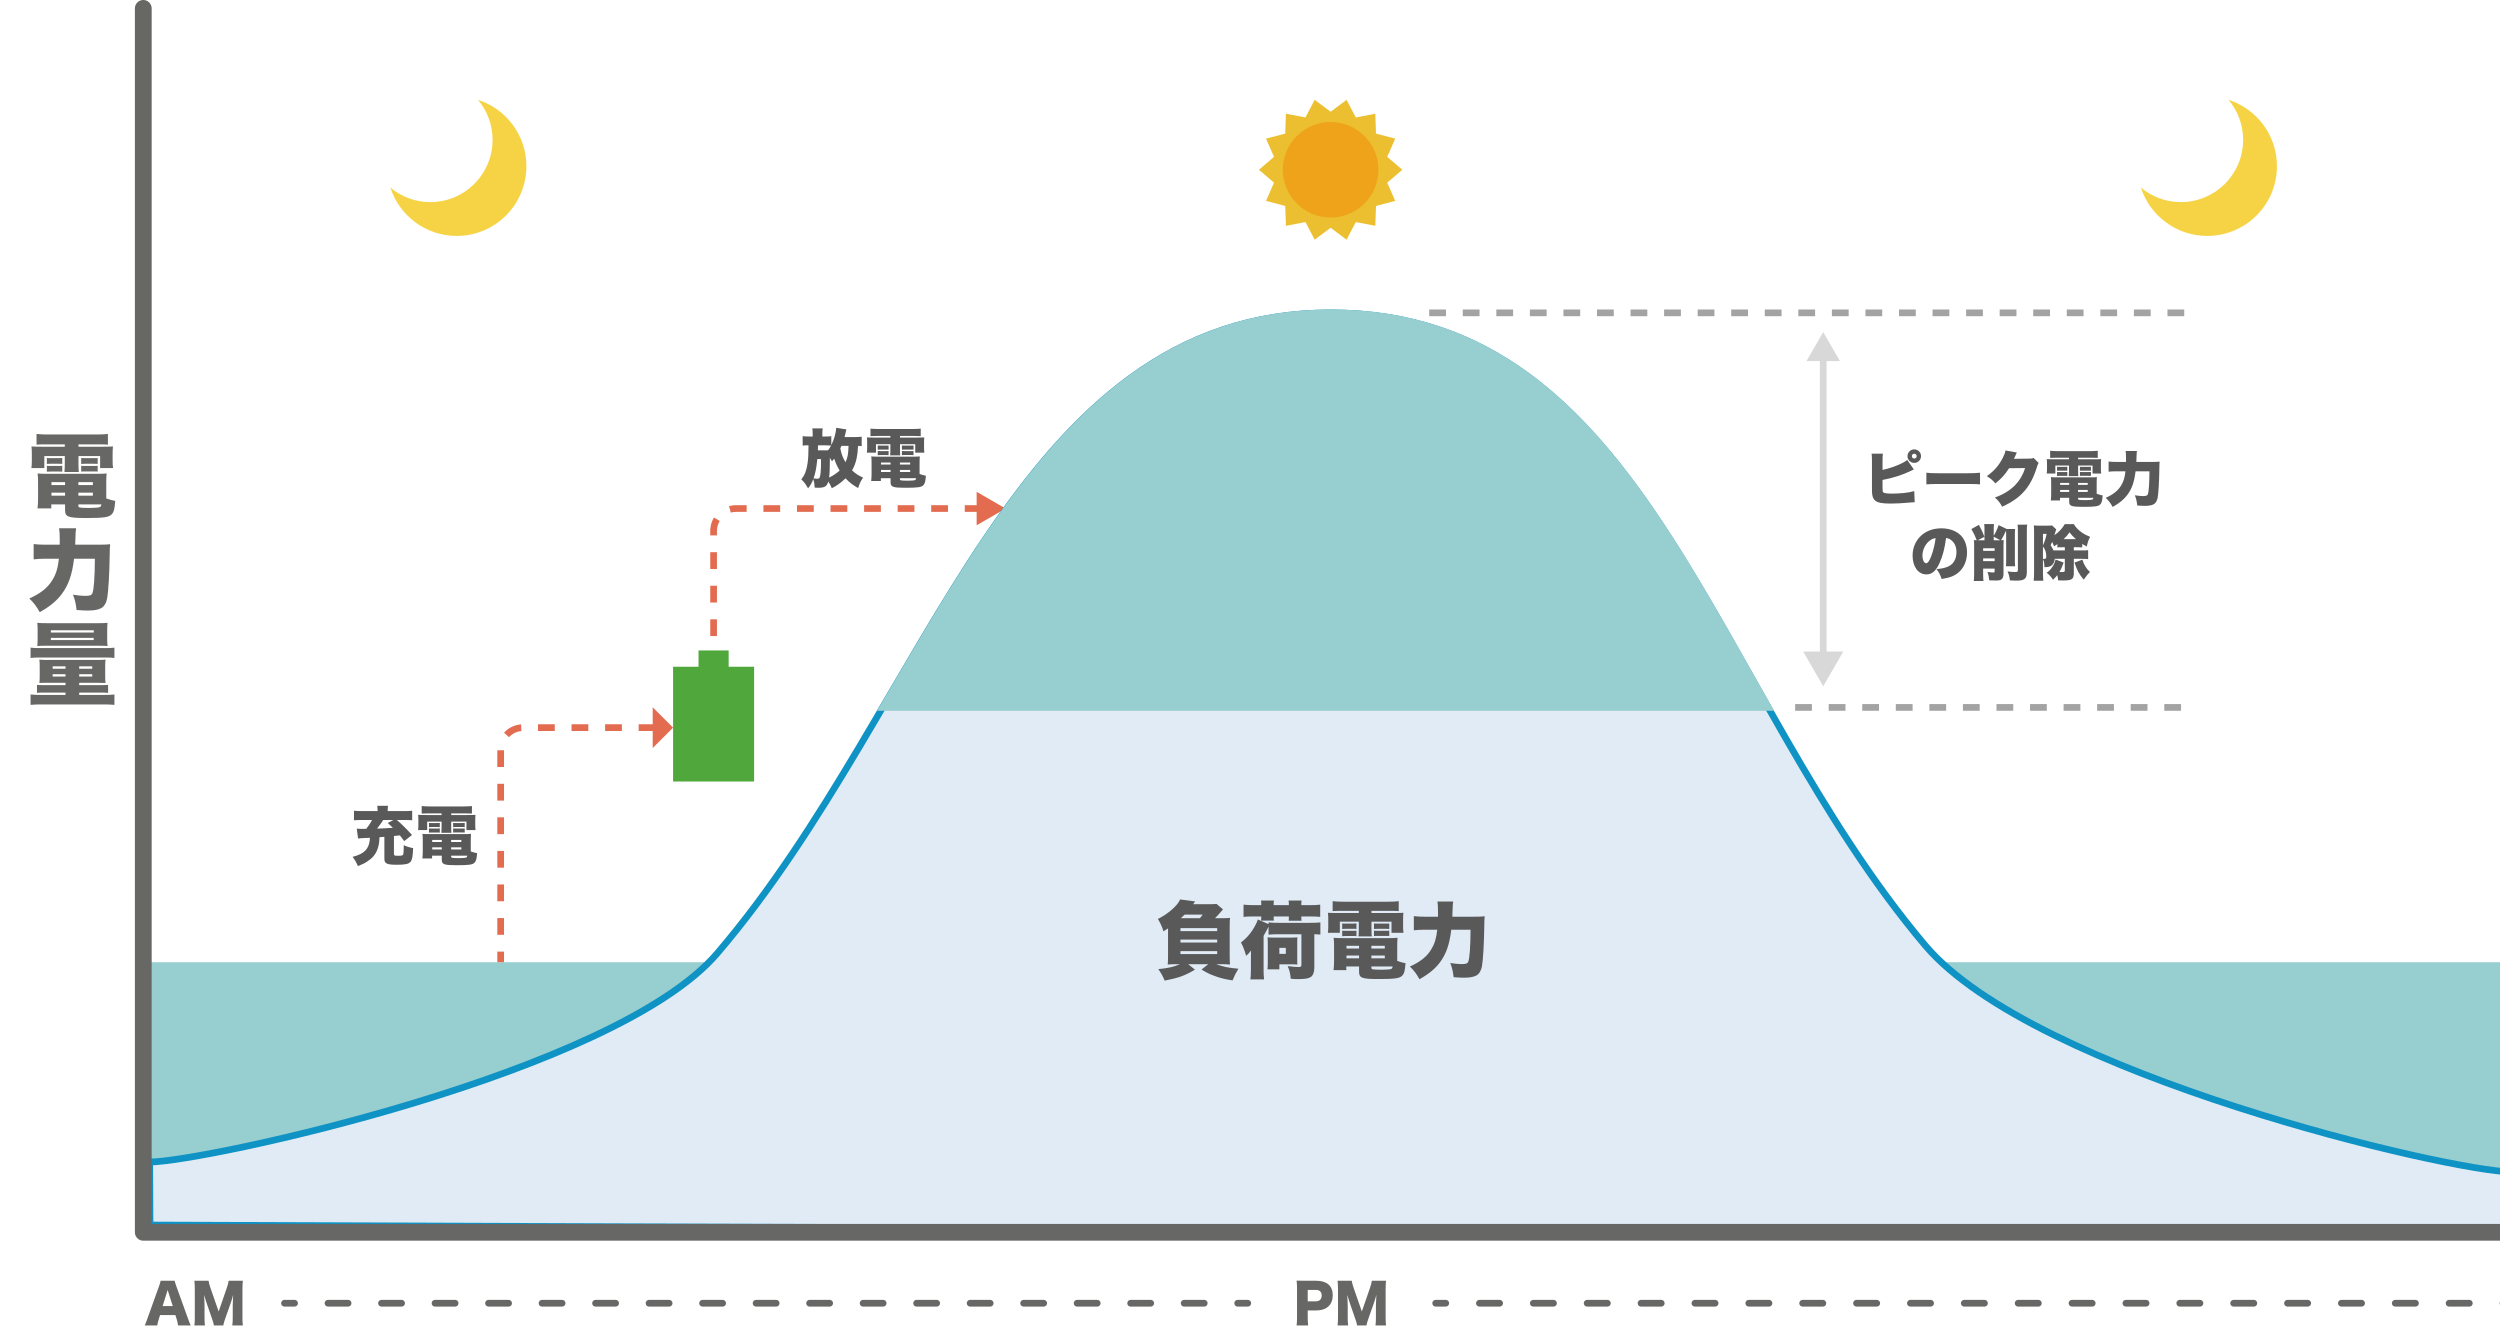 <?xml version="1.0" encoding="utf-8"?>
<!-- Generator: Adobe Illustrator 16.0.0, SVG Export Plug-In . SVG Version: 6.00 Build 0)  -->
<!DOCTYPE svg PUBLIC "-//W3C//DTD SVG 1.1//EN" "http://www.w3.org/Graphics/SVG/1.1/DTD/svg11.dtd">
<svg version="1.1" id="レイヤー_1" xmlns="http://www.w3.org/2000/svg" xmlns:xlink="http://www.w3.org/1999/xlink" x="0px"
	 y="0px" width="745px" height="400px" viewBox="0 0 745 400" enable-background="new 0 0 745 400" xml:space="preserve">
<rect x="42.699" y="286.742" fill="#97CECF" width="706.7" height="80.649"/>
<g>
	<path fill="#595959" d="M114.547,249.378c-0.247,0.019-0.456,0.038-0.589,0.038c-0.551,0.057-0.589,0.057-0.874,0.076
		c-0.057,1.671-0.19,2.412-0.589,3.552c-0.589,1.596-1.462,2.66-3.059,3.686c-0.816,0.551-1.425,0.836-2.773,1.368
		c-0.494-1.14-0.893-1.843-1.596-2.755c1.9-0.494,3.059-1.083,3.856-1.938c0.646-0.684,1.045-1.577,1.216-2.679
		c0.038-0.285,0.057-0.475,0.095-1.063c-1.254,0.057-1.254,0.057-1.824,0.075c-1.007,0.058-1.292,0.076-1.71,0.152l-0.38-2.964
		c0.456,0.058,0.855,0.076,1.425,0.076c0.095,0,0.342,0,0.684,0c0.152,0,0.399-0.019,0.722-0.019
		c0.684-0.855,1.273-1.748,1.709-2.622h-3.305c-0.969,0-1.52,0.02-2.071,0.095v-2.868c0.627,0.076,1.216,0.114,2.204,0.114h4.825
		v-0.399c0-0.437-0.038-0.798-0.095-1.178h3.21c-0.057,0.361-0.095,0.76-0.095,1.159v0.418h5.206c0.95,0,1.481-0.038,2.089-0.114
		v2.868c-0.551-0.075-1.063-0.095-2.108-0.095h-2.47c1.216,0.988,2.85,2.603,4.521,4.465l-2.318,1.823
		c-0.627-0.874-0.855-1.178-1.292-1.71c-0.835,0.096-1.102,0.134-1.767,0.19v5.433c0,0.381,0.19,0.456,1.197,0.456
		c1.083,0,1.387-0.075,1.539-0.36c0.114-0.229,0.19-1.14,0.19-2.793c0.95,0.438,1.615,0.646,2.792,0.874
		c-0.114,2.564-0.285,3.495-0.779,4.084c-0.551,0.646-1.596,0.874-4.084,0.874c-2.926,0-3.705-0.36-3.705-1.747V249.378z
		 M114.206,244.362c-0.608,0.931-1.197,1.748-1.843,2.564c1.634-0.057,2.926-0.113,4.711-0.247c-0.475-0.475-0.741-0.722-1.52-1.425
		l1.653-0.893H114.206z"/>
	<path fill="#595959" d="M127.772,242.387c-0.893,0-1.425,0.019-2.109,0.057v-2.241c0.779,0.076,1.501,0.114,2.394,0.114h10.202
		c0.912,0,1.634-0.038,2.375-0.114v2.241c-0.665-0.038-1.178-0.057-2.07-0.057h-4.104v0.494h4.616c1.501,0,1.976-0.02,2.622-0.058
		c-0.057,0.494-0.076,0.817-0.076,1.672v1.292c0,0.76,0.019,1.064,0.095,1.577H139v-2.527h-4.54v1.597
		c0,0.931,0.019,1.253,0.076,1.747h-3.021c0.057-0.589,0.076-1.025,0.076-1.747v-1.597h-4.293v2.527h-2.717
		c0.076-0.532,0.095-0.836,0.095-1.577v-1.292c0-0.798-0.019-1.178-0.076-1.672c0.627,0.038,1.121,0.058,2.622,0.058h4.37v-0.494
		H127.772z M140.292,253.729c0.817,0.284,1.235,0.398,1.881,0.513c-0.133,1.767-0.304,2.412-0.798,2.868
		c-0.608,0.57-1.672,0.722-5.225,0.722c-3.875,0-4.502-0.228-4.502-1.671v-1.179h-2.888v0.836h-2.888
		c0.076-0.664,0.114-1.349,0.114-2.146v-3.21c0-0.817-0.019-1.387-0.095-1.977c0.551,0.058,1.045,0.076,1.957,0.076h10.524
		c0.969,0,1.482-0.019,1.995-0.076c-0.057,0.552-0.076,1.008-0.076,1.995V253.729z M127.829,245.236
		c0.266,0.038,0.361,0.038,0.817,0.038h1.596c0.665-0.02,0.665-0.02,0.817-0.038v1.254c-0.304-0.038-0.38-0.038-0.817-0.038h-1.596
		c-0.38,0-0.475,0-0.817,0.038V245.236z M127.829,246.87c0.228,0.038,0.342,0.038,0.817,0.038h1.596c0.417,0,0.626,0,0.817-0.038
		v1.254c-0.228-0.038-0.361-0.038-0.817-0.038h-1.596c-0.266,0-0.551,0.019-0.817,0.038V246.87z M128.798,250.309v0.607h2.85v-0.607
		H128.798z M128.798,252.513v0.626h2.85v-0.626H128.798z M134.44,250.916h3.04v-0.607h-3.04V250.916z M134.44,253.139h3.04v-0.626
		h-3.04V253.139z M134.44,255.286c0,0.189,0.076,0.266,0.304,0.342c0.228,0.057,1.121,0.095,2.09,0.095
		c1.064,0,1.881-0.076,2.109-0.189c0.19-0.076,0.266-0.229,0.323-0.552h-4.825V255.286z M135.029,245.236
		c0.228,0.038,0.342,0.038,0.817,0.038h1.824c0.627,0,0.627,0,0.817-0.038v1.254c-0.057-0.02-0.057-0.02-0.171-0.02
		c-0.076-0.019-0.399-0.019-0.646-0.019h-1.824c-0.399,0-0.437,0-0.817,0.038V245.236z M135.029,246.87
		c0.266,0.038,0.342,0.038,0.817,0.038h1.824c0.418,0,0.646,0,0.817-0.038v1.234c-0.19-0.037-0.38-0.037-0.817-0.037h-1.824
		c-0.38,0-0.532,0-0.817,0.037V246.87z"/>
</g>
<g>
	<path fill="#595959" d="M256.781,132.95c-0.361-0.038-0.608-0.057-1.083-0.076c-0.114,1.881-0.19,2.641-0.418,3.686
		c-0.285,1.349-0.741,2.546-1.368,3.609c1.045,0.988,1.862,1.52,3.287,2.166c-0.722,1.045-1.026,1.709-1.481,3.115
		c-1.596-0.912-2.622-1.709-3.743-2.906c-1.425,1.349-2.451,2.089-4.104,2.963c-0.304-0.779-0.551-1.254-1.045-2.014
		c-0.417,1.463-1.063,1.862-3.001,1.862c-0.285,0-0.532,0-1.045-0.038c-0.038-1.026-0.152-1.615-0.417-2.545
		c-0.475,1.197-0.798,1.786-1.558,2.773c-0.722-1.292-1.216-1.957-2.014-2.679c1.064-1.387,1.539-2.603,1.862-4.806
		c0.209-1.482,0.266-2.603,0.285-5.357c-0.931,0-1.216,0.019-1.748,0.095v-2.831c0.589,0.095,1.007,0.114,2.052,0.114h0.931v-0.817
		c0-0.722-0.019-1.083-0.114-1.596h3.116c-0.095,0.494-0.114,0.836-0.114,1.577v0.836h0.779c0.912,0,1.368-0.019,1.881-0.095v2.678
		c0.855-1.729,1.406-3.666,1.463-5.186l3.059,0.494c-0.095,0.247-0.114,0.361-0.247,0.95c-0.114,0.551-0.19,0.817-0.323,1.33h2.85
		c0.835,0,1.729-0.038,2.26-0.114V132.95z M243.56,136.807c-0.266,2.641-0.57,4.217-1.121,5.756
		c0.323,0.057,0.722,0.095,1.007,0.095c0.475,0,0.665-0.076,0.798-0.323c0.266-0.532,0.418-2.109,0.418-4.579v-0.95H243.56z
		 M245.668,134.204c0.608,0,0.608,0,1.102-0.019c0.399-0.513,0.551-0.779,0.893-1.406c-0.741-0.057-1.216-0.076-1.729-0.076h-2.166
		l-0.038,1.501H245.668z M250.208,140.226c-0.684-1.14-1.178-2.204-1.615-3.552c-0.228,0.304-0.323,0.437-0.646,0.798
		c-0.209-0.304-0.247-0.361-0.456-0.741c-0.095-0.152-0.095-0.152-0.19-0.304c0,3.229-0.057,4.502-0.228,5.889
		C248.176,141.803,249.334,141.024,250.208,140.226z M250.759,132.874c-0.133,0.304-0.152,0.361-0.342,0.76
		c0.342,1.748,0.703,2.678,1.539,4.122c0.646-1.368,0.817-2.336,0.912-4.882H250.759z"/>
	<path fill="#595959" d="M261.515,129.911c-0.893,0-1.425,0.019-2.109,0.057v-2.242c0.779,0.076,1.501,0.114,2.394,0.114h10.202
		c0.912,0,1.634-0.038,2.375-0.114v2.242c-0.665-0.038-1.178-0.057-2.07-0.057h-4.104v0.494h4.616c1.501,0,1.976-0.019,2.622-0.057
		c-0.057,0.494-0.076,0.817-0.076,1.672v1.292c0,0.76,0.019,1.064,0.095,1.577h-2.717v-2.526h-4.54v1.596
		c0,0.931,0.019,1.254,0.076,1.748h-3.021c0.057-0.589,0.076-1.025,0.076-1.748v-1.596h-4.293v2.526h-2.717
		c0.076-0.532,0.095-0.835,0.095-1.577v-1.292c0-0.798-0.019-1.178-0.076-1.672c0.627,0.038,1.121,0.057,2.622,0.057h4.37v-0.494
		H261.515z M274.034,141.252c0.817,0.285,1.235,0.399,1.881,0.513c-0.133,1.767-0.304,2.413-0.798,2.868
		c-0.608,0.57-1.672,0.722-5.225,0.722c-3.875,0-4.502-0.228-4.502-1.672v-1.178h-2.888v0.836h-2.888
		c0.076-0.665,0.114-1.349,0.114-2.147v-3.21c0-0.817-0.019-1.387-0.095-1.976c0.551,0.057,1.045,0.076,1.957,0.076h10.524
		c0.969,0,1.482-0.019,1.995-0.076c-0.057,0.551-0.076,1.007-0.076,1.995V141.252z M261.571,132.76
		c0.266,0.038,0.361,0.038,0.817,0.038h1.596c0.665-0.019,0.665-0.019,0.817-0.038v1.254c-0.304-0.038-0.38-0.038-0.817-0.038
		h-1.596c-0.38,0-0.475,0-0.817,0.038V132.76z M261.571,134.394c0.228,0.038,0.342,0.038,0.817,0.038h1.596
		c0.417,0,0.626,0,0.817-0.038v1.254c-0.228-0.038-0.361-0.038-0.817-0.038h-1.596c-0.266,0-0.551,0.019-0.817,0.038V134.394z
		 M262.541,137.833v0.608h2.85v-0.608H262.541z M262.541,140.036v0.627h2.85v-0.627H262.541z M268.183,138.44h3.04v-0.608h-3.04
		V138.44z M268.183,140.663h3.04v-0.627h-3.04V140.663z M268.183,142.81c0,0.19,0.076,0.266,0.304,0.342
		c0.228,0.057,1.121,0.095,2.09,0.095c1.064,0,1.881-0.076,2.109-0.19c0.19-0.076,0.266-0.228,0.323-0.551h-4.825V142.81z
		 M268.771,132.76c0.228,0.038,0.342,0.038,0.817,0.038h1.824c0.627,0,0.627,0,0.817-0.038v1.254
		c-0.057-0.019-0.057-0.019-0.171-0.019c-0.076-0.019-0.399-0.019-0.646-0.019h-1.824c-0.399,0-0.437,0-0.817,0.038V132.76z
		 M268.771,134.394c0.266,0.038,0.342,0.038,0.817,0.038h1.824c0.418,0,0.646,0,0.817-0.038v1.235
		c-0.19-0.038-0.38-0.038-0.817-0.038h-1.824c-0.38,0-0.532,0-0.817,0.038V134.394z"/>
</g>
<g>
	<path fill="#676866" d="M53.079,394.986c-0.128-0.769-0.224-1.185-0.384-1.729l-0.432-1.36h-4.562l-0.432,1.36
		c-0.208,0.641-0.32,1.137-0.4,1.729h-3.746c0.24-0.48,0.384-0.864,0.769-1.953l3.458-9.636c0.288-0.784,0.432-1.265,0.512-1.729
		h4.178c0.112,0.464,0.224,0.881,0.544,1.729l3.474,9.636c0.304,0.849,0.56,1.505,0.768,1.953H53.079z M49.958,384.406l-1.489,4.802
		h3.009L49.958,384.406z"/>
	<path fill="#676866" d="M63.75,394.986c-0.08-0.561-0.256-1.152-0.688-2.369l-1.473-4.258c-0.016-0.08-0.496-1.568-0.544-1.696
		c-0.176-0.576-0.176-0.576-0.256-0.801c0.096,1.009,0.16,2.321,0.16,3.17v3.474c0,1.104,0.032,1.809,0.128,2.48h-3.153
		c0.096-0.72,0.128-1.393,0.128-2.48v-8.34c0-0.96-0.048-1.809-0.128-2.497h4.226c0.112,0.688,0.24,1.2,0.608,2.257l2.401,6.899
		l2.385-6.899c0.368-1.072,0.496-1.584,0.592-2.257h4.242c-0.096,0.769-0.128,1.425-0.128,2.497v8.34c0,1.216,0.032,1.84,0.128,2.48
		h-3.153c0.096-0.736,0.128-1.345,0.128-2.48v-3.49c0-0.384,0.048-1.584,0.08-2.08c0.048-0.849,0.048-0.849,0.064-1.089
		c-0.352,1.249-0.512,1.825-0.72,2.401l-1.553,4.386c-0.4,1.136-0.608,1.841-0.688,2.353H63.75z"/>
</g>
<g>
	<path fill="#676866" d="M386.387,394.986c0.097-0.704,0.128-1.425,0.128-2.369v-8.659c0-0.864-0.031-1.585-0.128-2.337
		c0.753,0.032,1.329,0.048,2.354,0.048h3.505c3.17,0,4.914,1.521,4.914,4.306c0,2.85-1.824,4.546-4.93,4.546h-2.529v2.049
		c0,0.944,0.048,1.729,0.128,2.417H386.387z M392.085,387.8c1.121,0,1.777-0.625,1.777-1.729c0-1.104-0.625-1.681-1.777-1.681
		h-2.385v3.409H392.085z"/>
	<path fill="#676866" d="M404.421,394.986c-0.08-0.561-0.256-1.152-0.688-2.369l-1.473-4.258c-0.017-0.08-0.496-1.568-0.545-1.696
		c-0.176-0.576-0.176-0.576-0.256-0.801c0.096,1.009,0.16,2.321,0.16,3.17v3.474c0,1.104,0.032,1.809,0.128,2.48h-3.153
		c0.097-0.72,0.128-1.393,0.128-2.48v-8.34c0-0.96-0.048-1.809-0.128-2.497h4.226c0.112,0.688,0.24,1.2,0.608,2.257l2.401,6.899
		l2.385-6.899c0.368-1.072,0.496-1.584,0.592-2.257h4.242c-0.096,0.769-0.128,1.425-0.128,2.497v8.34c0,1.216,0.032,1.84,0.128,2.48
		h-3.153c0.096-0.736,0.128-1.345,0.128-2.48v-3.49c0-0.384,0.048-1.584,0.08-2.08c0.048-0.849,0.048-0.849,0.064-1.089
		c-0.353,1.249-0.513,1.825-0.721,2.401l-1.553,4.386c-0.4,1.136-0.608,1.841-0.688,2.353H404.421z"/>
</g>
<g>
	<path fill="#676866" d="M13.884,132.423c-1.269,0-2.024,0.027-2.996,0.081v-3.186c1.106,0.108,2.132,0.162,3.401,0.162h14.495
		c1.296,0,2.321-0.054,3.374-0.162v3.186c-0.945-0.054-1.673-0.081-2.942-0.081h-5.83v0.702h6.559c2.132,0,2.807-0.027,3.725-0.081
		c-0.081,0.702-0.108,1.161-0.108,2.375v1.835c0,1.08,0.027,1.512,0.135,2.24h-3.86v-3.59h-6.451v2.268
		c0,1.322,0.027,1.781,0.108,2.483h-4.292c0.081-0.837,0.108-1.458,0.108-2.483v-2.268h-6.1v3.59h-3.86
		c0.108-0.755,0.135-1.188,0.135-2.24v-1.835c0-1.134-0.027-1.673-0.108-2.375c0.891,0.054,1.592,0.081,3.725,0.081h6.208v-0.702
		H13.884z M31.672,148.538c1.161,0.405,1.754,0.567,2.672,0.729c-0.189,2.51-0.432,3.428-1.134,4.076
		c-0.864,0.81-2.375,1.025-7.423,1.025c-5.507,0-6.397-0.324-6.397-2.375v-1.674h-4.103v1.188h-4.103
		c0.108-0.945,0.162-1.917,0.162-3.05v-4.562c0-1.161-0.027-1.97-0.135-2.807c0.783,0.081,1.484,0.108,2.78,0.108h14.954
		c1.376,0,2.105-0.027,2.834-0.108c-0.081,0.783-0.108,1.431-0.108,2.834V148.538z M13.965,136.472
		c0.378,0.054,0.513,0.054,1.161,0.054h2.267c0.945-0.027,0.945-0.027,1.161-0.054v1.782c-0.432-0.054-0.54-0.054-1.161-0.054
		h-2.267c-0.54,0-0.675,0-1.161,0.054V136.472z M13.965,138.793c0.324,0.054,0.486,0.054,1.161,0.054h2.267
		c0.594,0,0.891,0,1.161-0.054v1.782c-0.324-0.054-0.513-0.054-1.161-0.054h-2.267c-0.378,0-0.783,0.027-1.161,0.054V138.793z
		 M15.341,143.679v0.864h4.049v-0.864H15.341z M15.341,146.811v0.891h4.049v-0.891H15.341z M23.358,144.543h4.319v-0.864h-4.319
		V144.543z M23.358,147.701h4.319v-0.891h-4.319V147.701z M23.358,150.751c0,0.27,0.108,0.378,0.432,0.486
		c0.324,0.081,1.593,0.135,2.969,0.135c1.512,0,2.672-0.108,2.996-0.27c0.27-0.108,0.378-0.324,0.459-0.783h-6.856V150.751z
		 M24.195,136.472c0.324,0.054,0.486,0.054,1.161,0.054h2.591c0.891,0,0.891,0,1.161-0.054v1.782
		c-0.081-0.027-0.081-0.027-0.243-0.027c-0.108-0.027-0.567-0.027-0.918-0.027h-2.591c-0.567,0-0.621,0-1.161,0.054V136.472z
		 M24.195,138.793c0.378,0.054,0.486,0.054,1.161,0.054h2.591c0.594,0,0.918,0,1.161-0.054v1.754
		c-0.27-0.054-0.54-0.054-1.161-0.054h-2.591c-0.54,0-0.756,0-1.161,0.054V138.793z"/>
</g>
<g>
	<path fill="#676866" d="M29.054,162.318c1.728,0,2.753-0.027,3.779-0.135c-0.108,1.08-0.135,1.458-0.135,2.834
		c-0.081,5.911-0.378,11.013-0.756,13.253c-0.243,1.376-0.891,2.456-1.754,2.942c-0.891,0.486-2.133,0.729-3.914,0.729
		c-0.972,0-1.728-0.027-3.455-0.162c-0.216-1.917-0.486-3.104-1.08-4.562c1.673,0.243,2.645,0.351,3.617,0.351
		c1.431,0,1.944-0.189,2.187-0.81c0.432-1.08,0.702-4.859,0.729-10.257h-6.208c-0.567,4.778-1.646,7.828-3.698,10.581
		c-1.484,1.971-3.563,3.698-6.532,5.345c-0.999-1.782-1.781-2.834-3.104-4.076c3.347-1.485,5.506-3.212,6.883-5.507
		c1.08-1.754,1.62-3.482,1.943-6.343h-4.157c-1.215,0-2.349,0.054-3.374,0.189v-4.562c1.133,0.135,2.132,0.188,3.509,0.188h4.265
		c0-0.783,0-1.025,0-1.565c0-1.592-0.054-2.483-0.189-3.32h5.074c-0.135,0.81-0.135,0.81-0.243,3.968c0,0.324,0,0.405-0.027,0.917
		H29.054z"/>
</g>
<g>
	<path fill="#676866" d="M9.106,192.997c0.864,0.108,1.458,0.135,2.969,0.135h19.111c1.512,0,2.16-0.027,2.915-0.135v3.077
		c-0.81-0.108-1.35-0.135-2.78-0.135h-19.3c-1.403,0-2.051,0.027-2.915,0.135V192.997z M14.126,203.471
		c-1.025,0-1.511,0-2.402,0.054c0.081-0.566,0.108-1.08,0.108-2.187v-2.672c0-0.999-0.027-1.539-0.108-2.105
		c0.621,0.081,1.296,0.108,2.564,0.108h14.603c1.242,0,1.89-0.027,2.564-0.108c-0.081,0.621-0.108,1.053-0.108,2.079v2.727
		c0,1.079,0.027,1.593,0.108,2.159c-0.891-0.027-1.431-0.054-2.402-0.054h-5.453v0.701h6.397c1.161,0,1.728-0.026,2.213-0.081v2.376
		c-0.594-0.054-1.323-0.081-2.457-0.081h-6.154v0.702h7.126c1.755,0,2.321-0.027,3.374-0.136v3.104
		c-1.106-0.108-1.862-0.135-3.374-0.135H12.48c-1.458,0-2.348,0.026-3.374,0.135v-3.104c1.053,0.108,1.62,0.136,3.374,0.136h7.045
		v-0.702h-6.02c-1.188,0-1.863,0.027-2.483,0.081v-2.376c0.486,0.055,1.08,0.081,2.24,0.081h6.263v-0.701H14.126z M13.884,192.43
		c-1.377,0-2.052,0.027-2.78,0.081c0.081-0.647,0.108-1.214,0.108-2.348v-2.241c0-1.08-0.027-1.619-0.108-2.321
		c0.836,0.081,1.539,0.108,3.05,0.108h14.873c1.511,0,2.186-0.027,3.023-0.108c-0.081,0.702-0.108,1.134-0.108,2.321v2.241
		c0,1.134,0.027,1.728,0.108,2.348c-0.729-0.054-1.404-0.081-2.807-0.081H13.884z M15.152,188.489h12.794v-0.675H15.152V188.489z
		 M15.152,190.73H27.92v-0.648H15.152V190.73z M15.692,198.558v0.729h3.833v-0.729H15.692z M15.692,200.906v0.702h3.833v-0.702
		H15.692z M23.601,199.287h3.887v-0.729h-3.887V199.287z M23.601,201.608h3.887v-0.702h-3.887V201.608z"/>
</g>
<rect x="8.053" fill="none" width="742.894" height="403.258"/>
<polygon fill="#50A73B" points="208.161,193.836 208.161,198.687 200.579,198.687 200.579,232.889 224.723,232.889 224.723,198.687 
	217.14,198.687 217.14,193.836 "/>
<g>
	<defs>
		<rect id="SVGID_1_" x="8.053" width="742.894" height="403.258"/>
	</defs>
	<clipPath id="SVGID_2_">
		<use xlink:href="#SVGID_1_"  overflow="visible"/>
	</clipPath>
	
		<path clip-path="url(#SVGID_2_)" fill="none" stroke="#E26B50" stroke-width="2" stroke-miterlimit="10" stroke-dasharray="5,5" d="
		M195.321,216.839h-39.464c-3.678,0-6.659,2.981-6.659,6.658v63.245"/>
	<polygon clip-path="url(#SVGID_2_)" fill="#E26B50" points="194.506,222.914 194.506,210.765 200.578,216.839 	"/>
	
		<path clip-path="url(#SVGID_2_)" fill="none" stroke="#E26B50" stroke-width="2" stroke-miterlimit="10" stroke-dasharray="5,5" d="
		M292.499,151.545H219.31c-3.678,0-6.659,2.981-6.659,6.658v36.316"/>
	<polygon clip-path="url(#SVGID_2_)" fill="#E26B50" points="291.04,146.558 299.674,151.544 291.04,156.53 	"/>
	<path clip-path="url(#SVGID_2_)" fill="#E0EBF5" d="M44.609,346.277c15.875,0,138.533-26.403,169.105-62.153
		C277.786,209.201,302.03,93.23,396.528,93.23S509.692,205.864,573.69,281.707c32.482,38.494,156.895,67.51,174.757,67.51
		c0,5.592-0.179,13.981-0.179,18.175c-121.242-0.543-594.824-1.836-703.572-2.33C44.696,360.868,44.609,352.479,44.609,346.277"/>
	<path clip-path="url(#SVGID_2_)" fill="none" stroke="#0F92C4" stroke-width="2" stroke-miterlimit="10" d="M44.609,346.277
		c15.875,0,138.533-26.403,169.105-62.153C277.786,209.201,302.03,93.23,396.528,93.23S509.692,205.864,573.69,281.707
		c32.482,38.494,156.895,67.51,174.757,67.51c0,5.592-0.179,13.981-0.179,18.175c-121.242-0.543-594.824-1.836-703.572-2.33
		C44.696,360.868,44.609,352.479,44.609,346.277z"/>
	<path clip-path="url(#SVGID_2_)" fill="#97CECF" d="M526.985,210.81C492.8,150.466,463.969,93.23,396.608,93.23
		c-66.502,0-98.212,57.436-133.495,117.58H526.985z"/>
	<path clip-path="url(#SVGID_2_)" fill="none" stroke="#97CECF" stroke-width="2" stroke-miterlimit="10" d="M526.985,210.81
		C492.8,150.466,463.969,93.23,396.608,93.23c-66.502,0-98.212,57.436-133.495,117.58H526.985z"/>
	
		<polyline clip-path="url(#SVGID_2_)" fill="none" stroke="#676866" stroke-width="5" stroke-linecap="round" stroke-linejoin="round" stroke-miterlimit="10" points="
		748.447,367.227 42.698,367.227 42.698,2.499 	"/>
</g>
<g>
	<path fill="#595959" d="M363.772,273.632c1.375,0,1.774-0.024,2.774-0.1c-0.075,0.699-0.1,1.149-0.1,2.624v8.548
		c0,1.55,0.025,2.125,0.1,2.725c-0.8-0.075-1.549-0.1-2.724-0.1h-1.4c1.975,0.749,3.674,1.1,6.624,1.35
		c-0.725,1.175-1.149,2.024-1.75,3.474c-2.449-0.375-3.599-0.675-5.424-1.35c-1.45-0.524-2.199-0.899-3.824-1.874l2.024-1.6h-5.999
		l2.024,1.624c-3.024,1.8-4.749,2.425-9.023,3.274c-0.575-1.399-1.05-2.225-1.899-3.424c3.024-0.301,4.574-0.675,6.474-1.475h-0.95
		c-1.174,0-1.875,0.024-2.724,0.1c0.075-0.7,0.1-1.325,0.1-2.725v-8.048c-0.6,0.4-0.75,0.5-1.35,0.875
		c-0.5-1.524-0.975-2.55-1.675-3.674c3.074-1.525,5.949-4.074,6.624-5.824l4.474,0.6c-0.05,0.075-0.25,0.351-0.6,0.825h4.399
		c1.35,0,2.049-0.025,2.574-0.1l1.925,1.649c-0.25,0.25-0.45,0.475-1.4,1.6c-0.35,0.375-0.575,0.625-0.975,1.024H363.772z
		 M351.775,277.481h10.947v-0.9h-10.947V277.481z M351.775,280.88h10.947v-0.874h-10.947V280.88z M351.775,284.305h10.947v-0.875
		h-10.947V284.305z M357.573,273.632c0.35-0.425,0.475-0.574,0.825-1.074h-5.374c-0.425,0.425-0.7,0.675-1.15,1.074H357.573z"/>
	<path fill="#595959" d="M380.974,278.406c-1.25,0-2.1,0.024-2.95,0.125v-2.399c-0.05,0.074-0.05,0.074-0.175,0.374
		c-0.2,0.426-0.7,1.351-1.3,2.375v10.147c0,1.024,0.025,1.85,0.15,2.824h-4.074c0.1-1.075,0.15-1.699,0.15-2.824v-3.249
		c0-0.351,0-1.25,0.025-2.5c-0.475,0.65-0.8,0.976-1.45,1.55c-0.525-1.774-1-2.999-1.55-3.974c1.4-1.05,2.475-2.199,3.424-3.649
		c0.75-1.149,1.325-2.3,1.625-3.199l3.174,1.375v-0.5c0.875,0.1,1.7,0.125,2.974,0.125h9.498c1.274,0,2.124-0.05,2.975-0.125v3.624
		c-0.75-0.075-0.95-0.075-1.8-0.1v9.947c0,1.35-0.375,2.3-1.024,2.774c-0.7,0.475-1.7,0.649-3.874,0.649
		c-0.601,0-1.275-0.024-2.125-0.1c-0.15-1.649-0.35-2.475-0.925-3.774c1.375,0.175,2.475,0.275,3.35,0.275
		c0.574,0,0.749-0.175,0.749-0.7v-9.072H380.974z M375.85,269.458c0-0.45,0-0.675-0.075-1.1h3.874c-0.074,0.399-0.1,0.649-0.1,1.1
		v0.275h4.523v-0.275c0-0.399,0-0.675-0.074-1.1h3.874c-0.075,0.375-0.075,0.649-0.075,1.1v0.275h2.674c1.3,0,2.1-0.051,2.949-0.15
		v3.649c-0.824-0.101-1.549-0.125-2.949-0.125h-2.674v0.225c0,0.425,0,0.675,0.075,1.05h-3.85c0.05-0.275,0.05-0.5,0.05-0.95v-0.324
		h-4.523v0.149c0,0.601,0.025,0.75,0.075,1.075h-3.85c0.075-0.375,0.075-0.6,0.075-0.975v-0.25h-2.325
		c-1.399,0-2.125,0.024-2.949,0.125v-3.649c0.9,0.1,1.7,0.15,2.949,0.15h2.325V269.458z M377.7,288.854
		c0.075-0.55,0.1-1.075,0.1-1.975v-5.424c-0.025-1.625-0.025-1.625-0.075-2.124c0.65,0.05,1.024,0.074,2.15,0.074h4.674
		c1.074,0,1.475-0.024,2.074-0.074c-0.05,0.499-0.05,0.899-0.05,2.049v4.274c0,0.975,0,1.35,0.05,1.774
		c-0.55-0.05-0.875-0.05-1.899-0.05h-3.475v1.475H377.7z M381.249,284.255h1.925v-1.8h-1.925V284.255z"/>
	<path fill="#595959" d="M399.9,271.433c-1.174,0-1.874,0.025-2.773,0.075v-2.949c1.024,0.1,1.974,0.149,3.148,0.149h13.422
		c1.199,0,2.149-0.05,3.124-0.149v2.949c-0.875-0.05-1.55-0.075-2.724-0.075h-5.399v0.649h6.074c1.974,0,2.599-0.024,3.448-0.074
		c-0.074,0.649-0.1,1.074-0.1,2.199v1.699c0,1,0.025,1.399,0.125,2.074h-3.574v-3.323h-5.974v2.099c0,1.225,0.025,1.65,0.101,2.3
		h-3.975c0.075-0.774,0.101-1.35,0.101-2.3v-2.099h-5.648v3.323h-3.574c0.1-0.699,0.125-1.1,0.125-2.074v-1.699
		c0-1.05-0.025-1.55-0.101-2.199c0.825,0.05,1.475,0.074,3.449,0.074h5.749v-0.649H399.9z M416.372,286.354
		c1.074,0.375,1.624,0.525,2.474,0.675c-0.175,2.325-0.399,3.175-1.05,3.774c-0.8,0.75-2.199,0.95-6.873,0.95
		c-5.099,0-5.923-0.3-5.923-2.2v-1.549h-3.8v1.1h-3.799c0.1-0.875,0.15-1.774,0.15-2.824v-4.225c0-1.074-0.025-1.824-0.125-2.599
		c0.725,0.074,1.374,0.1,2.574,0.1h13.847c1.274,0,1.949-0.025,2.624-0.1c-0.075,0.725-0.1,1.324-0.1,2.624V286.354z
		 M399.975,275.182c0.351,0.05,0.476,0.05,1.075,0.05h2.1c0.874-0.024,0.874-0.024,1.074-0.05v1.649
		c-0.399-0.05-0.5-0.05-1.074-0.05h-2.1c-0.5,0-0.625,0-1.075,0.05V275.182z M399.975,277.331c0.3,0.05,0.45,0.05,1.075,0.05h2.1
		c0.55,0,0.824,0,1.074-0.05v1.649c-0.3-0.05-0.475-0.05-1.074-0.05h-2.1c-0.351,0-0.725,0.025-1.075,0.05V277.331z M401.25,281.855
		v0.8H405v-0.8H401.25z M401.25,284.754v0.825H405v-0.825H401.25z M408.673,282.655h3.999v-0.8h-3.999V282.655z M408.673,285.579
		h3.999v-0.825h-3.999V285.579z M408.673,288.403c0,0.25,0.1,0.35,0.399,0.45c0.3,0.075,1.475,0.125,2.749,0.125
		c1.4,0,2.475-0.101,2.774-0.25c0.25-0.101,0.351-0.3,0.425-0.725h-6.348V288.403z M409.448,275.182c0.3,0.05,0.45,0.05,1.075,0.05
		h2.399c0.824,0,0.824,0,1.074-0.05v1.649c-0.075-0.024-0.075-0.024-0.225-0.024c-0.101-0.025-0.525-0.025-0.85-0.025h-2.399
		c-0.525,0-0.575,0-1.075,0.05V275.182z M409.448,277.331c0.35,0.05,0.45,0.05,1.075,0.05h2.399c0.55,0,0.85,0,1.074-0.05v1.625
		c-0.25-0.051-0.5-0.051-1.074-0.051h-2.399c-0.5,0-0.7,0-1.075,0.051V277.331z"/>
	<path fill="#595959" d="M438.947,273.182c1.6,0,2.549-0.024,3.499-0.124c-0.1,0.999-0.125,1.35-0.125,2.624
		c-0.075,5.474-0.35,10.197-0.7,12.271c-0.225,1.275-0.824,2.274-1.624,2.725c-0.825,0.45-1.975,0.675-3.624,0.675
		c-0.9,0-1.6-0.024-3.199-0.149c-0.2-1.775-0.45-2.875-1-4.225c1.55,0.226,2.449,0.325,3.35,0.325c1.324,0,1.799-0.175,2.024-0.75
		c0.399-1,0.649-4.499,0.675-9.497h-5.749c-0.524,4.424-1.524,7.248-3.424,9.797c-1.375,1.825-3.3,3.425-6.049,4.949
		c-0.925-1.649-1.649-2.625-2.874-3.774c3.099-1.374,5.099-2.974,6.373-5.099c1-1.625,1.5-3.225,1.8-5.873h-3.849
		c-1.125,0-2.175,0.05-3.125,0.175v-4.225c1.05,0.125,1.975,0.175,3.25,0.175h3.948c0-0.725,0-0.949,0-1.449
		c0-1.475-0.05-2.3-0.175-3.074h4.699c-0.125,0.75-0.125,0.75-0.226,3.674c0,0.3,0,0.375-0.024,0.85H438.947z"/>
</g>
<g>
	<path fill="#595959" d="M560.995,140.036c1.891-0.396,3.871-1.081,5.798-1.999c0.631-0.306,1.099-0.594,1.566-0.972l1.963,2.827
		c-0.414,0.18-0.792,0.36-1.332,0.63c-2.233,1.062-5.042,1.945-7.995,2.503v2.017c0,1.333,0.019,1.476,0.252,1.71
		c0.253,0.216,1.152,0.342,2.611,0.342c1.008,0,2.413-0.072,3.493-0.18c1.332-0.144,2.034-0.27,3.097-0.576l0.126,3.331
		c-0.468,0-0.882,0.036-1.854,0.126c-1.801,0.162-3.817,0.27-5.258,0.27c-2.467,0-3.709-0.216-4.537-0.792
		c-0.559-0.414-0.882-1.008-1.008-1.944c-0.055-0.36-0.072-0.882-0.072-1.909v-7.833c0-1.17-0.019-1.729-0.108-2.395h3.367
		c-0.09,0.612-0.108,1.026-0.108,2.413V140.036z M572.464,135.931c0,1.116-0.9,2.017-2.017,2.017s-2.017-0.9-2.017-2.017
		s0.9-2.017,2.017-2.017S572.464,134.814,572.464,135.931z M569.728,135.931c0,0.396,0.323,0.72,0.72,0.72s0.721-0.324,0.721-0.72
		s-0.324-0.72-0.721-0.72S569.728,135.535,569.728,135.931z"/>
	<path fill="#595959" d="M574.061,140.864c0.847,0.126,1.819,0.162,3.691,0.162h8.606c1.801,0,2.485-0.036,3.691-0.162v3.475
		c-0.864-0.09-1.656-0.108-3.709-0.108h-8.57c-2.017,0-2.611,0.018-3.71,0.108V140.864z"/>
	<path fill="#595959" d="M601.028,134.851c-0.09,0.162-0.126,0.216-0.216,0.45c-0.036,0.054-0.072,0.162-0.126,0.27
		c-0.072,0.18-0.126,0.306-0.162,0.378c-0.234,0.522-0.234,0.522-0.36,0.774l4.52-0.054c0.702,0,0.9-0.036,1.333-0.198l1.494,1.477
		c-0.216,0.36-0.271,0.468-0.522,1.278c-0.918,2.989-2.143,5.33-3.727,7.13c-1.639,1.873-3.674,3.295-6.626,4.645
		c-0.595-1.152-1.152-1.854-2.161-2.737c2.557-0.936,4.43-2.088,6.014-3.673c1.333-1.351,2.341-3.043,3.007-5.114l-4.789,0.054
		c-1.17,1.854-2.377,3.169-4.087,4.52c-0.919-1.044-1.369-1.44-2.558-2.161c2.197-1.549,3.619-3.187,4.79-5.492
		c0.468-0.937,0.685-1.531,0.774-2.161L601.028,134.851z"/>
	<path fill="#595959" d="M612.942,136.399c-0.846,0-1.35,0.018-1.998,0.054v-2.125c0.738,0.072,1.422,0.108,2.269,0.108h9.669
		c0.864,0,1.549-0.036,2.251-0.108v2.125c-0.631-0.036-1.116-0.054-1.963-0.054h-3.89v0.468h4.376c1.422,0,1.872-0.018,2.484-0.054
		c-0.054,0.468-0.072,0.774-0.072,1.584v1.224c0,0.72,0.019,1.008,0.091,1.495h-2.575v-2.395h-4.304v1.512
		c0,0.882,0.019,1.188,0.072,1.657h-2.862c0.054-0.559,0.071-0.973,0.071-1.657v-1.512h-4.068v2.395h-2.575
		c0.072-0.504,0.09-0.792,0.09-1.495v-1.224c0-0.756-0.018-1.116-0.072-1.584c0.595,0.036,1.062,0.054,2.485,0.054h4.141v-0.468
		H612.942z M624.808,147.148c0.774,0.27,1.17,0.378,1.782,0.486c-0.126,1.674-0.288,2.287-0.756,2.719
		c-0.576,0.54-1.585,0.684-4.952,0.684c-3.673,0-4.267-0.216-4.267-1.584v-1.116h-2.737v0.792h-2.736
		c0.071-0.63,0.107-1.278,0.107-2.035v-3.042c0-0.774-0.018-1.314-0.09-1.873c0.522,0.054,0.99,0.072,1.854,0.072h9.976
		c0.918,0,1.404-0.018,1.891-0.072c-0.055,0.522-0.072,0.954-0.072,1.891V147.148z M612.997,139.1
		c0.252,0.036,0.342,0.036,0.774,0.036h1.512c0.631-0.018,0.631-0.018,0.774-0.036v1.188c-0.288-0.036-0.36-0.036-0.774-0.036
		h-1.512c-0.36,0-0.45,0-0.774,0.036V139.1z M612.997,140.648c0.216,0.036,0.324,0.036,0.774,0.036h1.512
		c0.396,0,0.595,0,0.774-0.036v1.188c-0.216-0.036-0.342-0.036-0.774-0.036h-1.512c-0.253,0-0.522,0.018-0.774,0.036V140.648z
		 M613.915,143.907v0.576h2.701v-0.576H613.915z M613.915,145.996v0.594h2.701v-0.594H613.915z M619.262,144.483h2.881v-0.576
		h-2.881V144.483z M619.262,146.59h2.881v-0.594h-2.881V146.59z M619.262,148.625c0,0.18,0.072,0.252,0.288,0.324
		c0.216,0.054,1.062,0.09,1.98,0.09c1.009,0,1.782-0.072,1.999-0.18c0.18-0.072,0.252-0.216,0.306-0.522h-4.573V148.625z
		 M619.821,139.1c0.216,0.036,0.324,0.036,0.773,0.036h1.729c0.595,0,0.595,0,0.774-0.036v1.188
		c-0.054-0.018-0.054-0.018-0.162-0.018c-0.071-0.018-0.378-0.018-0.612-0.018h-1.729c-0.378,0-0.414,0-0.773,0.036V139.1z
		 M619.821,140.648c0.252,0.036,0.324,0.036,0.773,0.036h1.729c0.396,0,0.612,0,0.774-0.036v1.17
		c-0.18-0.036-0.36-0.036-0.774-0.036h-1.729c-0.359,0-0.504,0-0.773,0.036V140.648z"/>
	<path fill="#595959" d="M641.061,137.659c1.152,0,1.837-0.018,2.521-0.09c-0.072,0.72-0.091,0.972-0.091,1.891
		c-0.054,3.943-0.252,7.346-0.504,8.84c-0.162,0.918-0.594,1.639-1.17,1.962c-0.595,0.324-1.423,0.486-2.611,0.486
		c-0.647,0-1.152-0.018-2.305-0.108c-0.144-1.278-0.324-2.071-0.72-3.043c1.116,0.162,1.765,0.234,2.412,0.234
		c0.955,0,1.297-0.126,1.459-0.54c0.288-0.72,0.468-3.241,0.486-6.842h-4.142c-0.378,3.187-1.099,5.221-2.467,7.058
		c-0.99,1.314-2.377,2.466-4.357,3.565c-0.666-1.188-1.188-1.891-2.07-2.719c2.232-0.99,3.673-2.143,4.591-3.673
		c0.721-1.17,1.081-2.323,1.297-4.231h-2.772c-0.811,0-1.566,0.036-2.251,0.126v-3.043c0.756,0.09,1.422,0.126,2.341,0.126h2.845
		c0-0.522,0-0.684,0-1.044c0-1.062-0.036-1.656-0.126-2.214h3.385c-0.09,0.54-0.09,0.54-0.162,2.646c0,0.216,0,0.27-0.018,0.612
		H641.061z"/>
</g>
<g>
	<path fill="#595959" d="M577.948,167.864c-1.044,2.305-2.251,3.313-3.889,3.313c-2.413,0-4.105-2.305-4.105-5.6
		c0-2.106,0.72-4.015,2.07-5.492c1.585-1.729,3.871-2.647,6.519-2.647c2.412,0,4.537,0.811,5.869,2.215
		c1.152,1.225,1.765,2.971,1.765,5.005c0,2.341-0.882,4.465-2.395,5.816c-1.225,1.098-2.646,1.674-5.168,2.07
		c-0.432-1.296-0.773-1.944-1.53-2.953c1.692-0.126,2.809-0.414,3.781-0.918c1.387-0.738,2.161-2.25,2.161-4.177
		c0-1.53-0.541-2.754-1.585-3.547c-0.468-0.36-0.864-0.522-1.513-0.63C579.533,163.417,578.92,165.739,577.948,167.864z
		 M574.851,161.274c-1.188,1.008-1.963,2.683-1.963,4.285c0,1.278,0.486,2.287,1.116,2.287c0.45,0,0.919-0.63,1.459-1.999
		c0.63-1.621,1.152-3.709,1.351-5.492C576.057,160.463,575.481,160.733,574.851,161.274z"/>
	<path fill="#595959" d="M597.838,159.491c0-0.558-0.018-0.936-0.036-1.368c-0.594,1.296-1.044,2.179-1.477,2.863
		c0.307,0,0.45-0.018,0.774-0.036c-0.036,0.432-0.054,0.792-0.054,1.404v8.517c0,0.937-0.162,1.404-0.595,1.765
		c-0.342,0.27-0.773,0.36-1.71,0.36c-0.378,0-1.152-0.018-1.944-0.054c-0.108-1.134-0.198-1.566-0.541-2.485
		c0.757,0.09,1.279,0.144,1.566,0.144c0.469,0,0.576-0.072,0.576-0.342v-0.81h-3.421v1.513c0,0.828,0.036,1.476,0.091,2.178h-2.881
		c0.071-0.684,0.107-1.224,0.107-2.178v-8.535c0-0.684-0.018-1.062-0.072-1.477c0.324,0.018,0.36,0.036,0.847,0.054
		c-0.486-1.278-0.864-2.089-1.603-3.349l2.251-1.243c0.738,1.333,1.152,2.269,1.639,3.547l-1.981,1.044h1.999v-3.349
		c0-0.684-0.018-1.098-0.09-1.477h2.935c-0.072,0.414-0.09,0.774-0.09,1.44v2.035c0.522-0.792,0.99-1.801,1.458-3.169l2.413,1.152
		h2.503c-0.054,0.486-0.072,0.954-0.072,1.801v7.49c0,0.954,0.019,1.332,0.072,1.818h-2.737c0.055-0.54,0.072-0.937,0.072-1.818
		V159.491z M594.399,163.38h-3.421v0.774h3.421V163.38z M590.978,167.216h3.421v-0.811h-3.421V167.216z M594.129,159.941v1.062
		h1.404c0.198,0,0.234,0,0.576,0L594.129,159.941z M604.104,156.34c-0.09,0.486-0.107,1.008-0.107,2.179v11.956
		c0,1.999-0.702,2.557-3.188,2.557c-0.414,0-0.792-0.018-1.854-0.072c-0.126-1.099-0.288-1.693-0.702-2.683
		c0.864,0.126,1.53,0.18,2.215,0.18c0.702,0,0.864-0.09,0.864-0.54v-11.308c0-1.134-0.019-1.656-0.09-2.269H604.104z"/>
	<path fill="#595959" d="M612.328,166.531c-0.072,0.792-0.396,1.495-0.864,1.909c-0.45,0.378-1.116,0.576-1.999,0.576
		c-0.054,0-0.126,0-0.233,0c-0.019-1.224-0.127-1.765-0.433-2.376v3.961c0,0.864,0.036,1.729,0.108,2.467h-2.863
		c0.072-0.72,0.108-1.53,0.108-2.503v-11.938c0-0.81-0.019-1.422-0.072-2.053c0.486,0.054,0.882,0.072,1.584,0.072h2.413
		c0.648,0,1.044-0.018,1.423-0.072l1.26,1.17c-0.107,0.288-0.144,0.36-0.233,0.72c-0.127,0.396-0.217,0.72-0.324,1.026
		c1.296-0.882,2.322-1.98,3.097-3.295H618c0.594,0.99,1.206,1.621,2.286,2.413c0.847,0.594,1.44,0.918,2.575,1.369
		c-0.486,0.882-0.738,1.62-0.99,2.881c-0.631-0.324-0.864-0.45-1.369-0.774v1.044c-0.09,0-0.18-0.018-0.216-0.018
		c-0.342-0.036-0.684-0.036-1.458-0.036H618v0.955h2.502c0.955,0,1.207-0.018,1.765-0.09v2.683c-0.432-0.054-0.972-0.09-1.765-0.09
		H618v4.213c0,1.818-0.559,2.233-3.043,2.233c-0.433,0-1.099-0.018-1.621-0.018c-0.071-0.703-0.126-1.008-0.27-1.567
		c-0.307,0.396-0.595,0.721-1.278,1.387c-0.45-0.774-0.99-1.387-1.873-2.089c0.792-0.594,1.116-0.936,1.585-1.603
		c0.54-0.774,0.756-1.26,1.062-2.34l2.396,0.882c-0.469,1.368-0.738,1.962-1.261,2.809c0.54,0.036,0.54,0.036,0.774,0.036
		c0.666,0,0.846-0.108,0.846-0.486v-3.457H612.328z M608.798,162.498c0.504-1.044,0.828-2.053,1.099-3.403h-1.099V162.498z
		 M608.798,166.531c0.162,0,0.288,0.018,0.378,0.018c0.486,0,0.612-0.162,0.612-0.774c0-1.135-0.306-2.035-0.99-2.953V166.531z
		 M615.316,163.074h-0.521c-0.99,0-1.045,0-1.692,0.054v-0.972c-0.271,0.18-0.45,0.306-0.99,0.63
		c-0.271-0.666-0.379-0.918-0.595-1.296c-0.126,0.306-0.216,0.486-0.432,0.99c0.485,0.756,0.647,1.081,0.846,1.549h3.385V163.074z
		 M618.611,160.662c-0.936-0.846-1.332-1.278-1.89-2.035c-0.559,0.828-1.009,1.351-1.765,2.035H618.611z M620.556,166.783
		c0.288,0.9,0.468,1.314,0.864,1.963c0.396,0.666,0.666,1.008,1.386,1.729c-0.684,0.648-0.99,1.026-1.854,2.269
		c-1.422-1.729-1.891-2.575-2.755-5.096L620.556,166.783z"/>
</g>
<line fill="none" stroke="#A3A3A3" stroke-width="2" stroke-miterlimit="10" stroke-dasharray="5,5" x1="425.903" y1="93.229" x2="654.855" y2="93.229"/>
<line fill="none" stroke="#A3A3A3" stroke-width="2" stroke-miterlimit="10" stroke-dasharray="5,5" x1="534.951" y1="210.81" x2="654.854" y2="210.81"/>
<line fill="none" stroke="#D8D8D8" stroke-width="2" stroke-miterlimit="10" x1="543.32" y1="106.141" x2="543.32" y2="195.907"/>
<polygon fill="#D8D8D8" points="538.333,107.6 543.32,98.965 548.306,107.6 "/>
<polygon fill="#D8D8D8" points="537.336,194.157 543.32,204.519 549.303,194.157 "/>
<path fill="#F6D344" d="M128.235,60.228c10.247,0,18.553-8.307,18.553-18.555c0-4.54-1.636-8.694-4.343-11.919
	c8.364,2.685,14.421,10.52,14.421,19.776c0,11.474-9.3,20.775-20.775,20.775c-9.256,0-17.09-6.057-19.776-14.421
	C119.541,58.592,123.695,60.228,128.235,60.228"/>
<path fill="#F6D344" d="M649.9,60.228c10.247,0,18.553-8.307,18.553-18.555c0-4.54-1.636-8.694-4.343-11.919
	c8.364,2.685,14.421,10.52,14.421,19.776c0,11.474-9.3,20.775-20.774,20.775c-9.257,0-17.092-6.057-19.776-14.421
	C641.206,58.592,645.36,60.228,649.9,60.228"/>
<polygon fill="#EBBF30" points="417.891,50.589 413.391,54.441 415.779,59.862 410.048,61.372 409.847,67.294 404.03,66.177 
	401.279,71.424 396.525,67.885 391.771,71.424 389.02,66.177 383.202,67.294 383,61.372 377.271,59.862 379.659,54.441 
	375.159,50.589 379.659,46.737 377.271,41.316 383,39.806 383.202,33.884 389.02,35.001 391.771,29.754 396.525,33.292 
	401.279,29.754 404.03,35.001 409.847,33.884 410.048,39.806 415.779,41.316 413.391,46.737 "/>
<path fill="#EFA31A" d="M396.524,36.345c7.867,0,14.244,6.377,14.244,14.244c0,7.867-6.377,14.244-14.244,14.244
	c-7.866,0-14.243-6.377-14.243-14.244C382.281,42.722,388.658,36.345,396.524,36.345"/>
<line fill="none" stroke="#676866" stroke-width="2" stroke-linecap="round" stroke-linejoin="round" x1="84.777" y1="388.363" x2="87.777" y2="388.363"/>
<line fill="none" stroke="#676866" stroke-width="2" stroke-linecap="round" stroke-linejoin="round" stroke-dasharray="5.98,9.966" x1="97.744" y1="388.363" x2="363.845" y2="388.363"/>
<line fill="none" stroke="#676866" stroke-width="2" stroke-linecap="round" stroke-linejoin="round" x1="368.827" y1="388.363" x2="371.827" y2="388.363"/>
<line fill="none" stroke="#676866" stroke-width="2" stroke-linecap="round" stroke-linejoin="round" x1="427.833" y1="388.363" x2="430.833" y2="388.363"/>
<line fill="none" stroke="#676866" stroke-width="2" stroke-linecap="round" stroke-linejoin="round" stroke-dasharray="6.02,10.034" x1="440.866" y1="388.363" x2="740.88" y2="388.363"/>
<line fill="none" stroke="#676866" stroke-width="2" stroke-linecap="round" stroke-linejoin="round" x1="745.897" y1="388.363" x2="748.897" y2="388.363"/>
<rect x="8.053" fill="none" width="742.894" height="403.258"/>
</svg>
